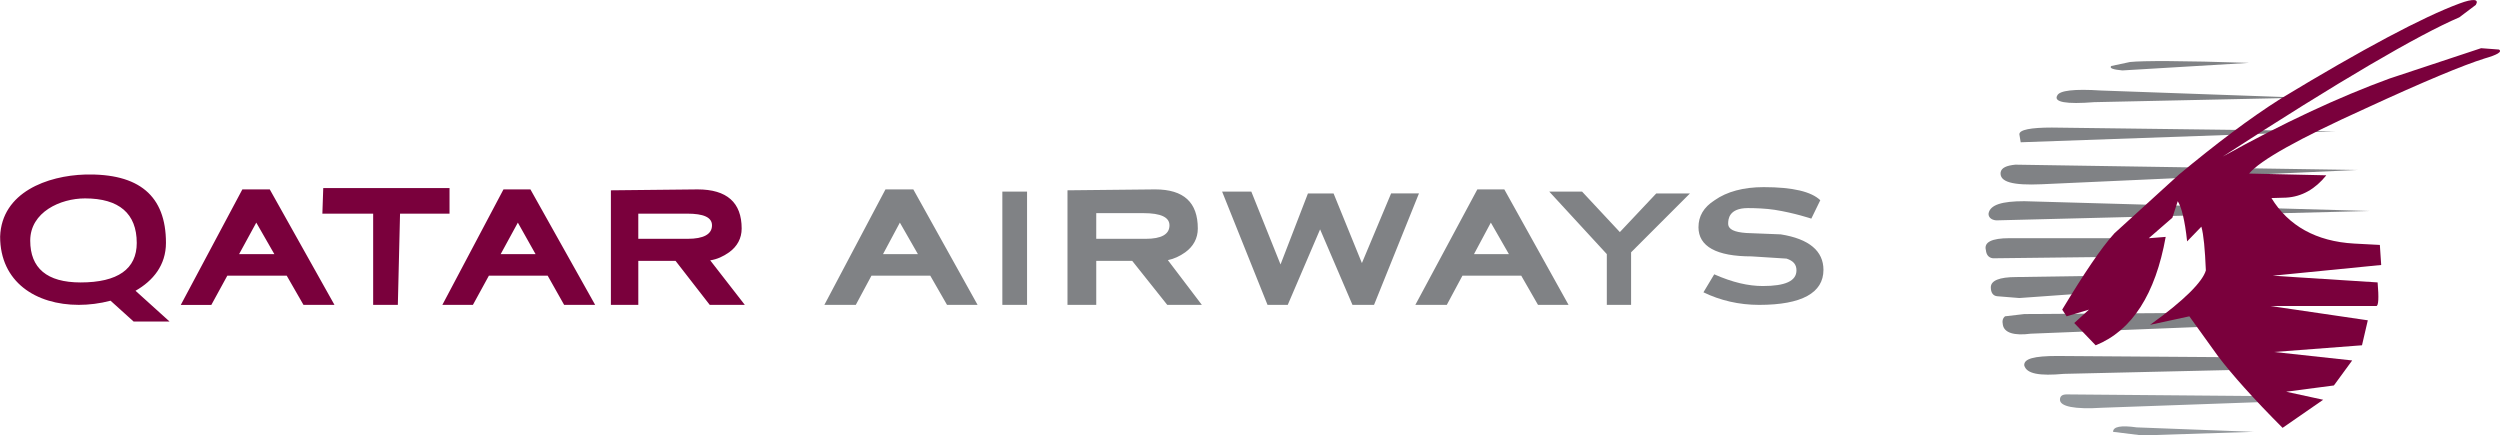 <?xml version="1.0" encoding="UTF-8" standalone="no"?>
<svg
   xmlns:dc="http://purl.org/dc/elements/1.1/"
   xmlns:cc="http://creativecommons.org/ns#"
   xmlns:rdf="http://www.w3.org/1999/02/22-rdf-syntax-ns#"
   xmlns:svg="http://www.w3.org/2000/svg"
   xmlns="http://www.w3.org/2000/svg"
   width="260.197mm"
   height="45.315mm"
   viewBox="0 0 260.197 45.315"
   version="1.1"
   id="svg8">
  <defs
     id="defs2" />
  <g
     id="layer1"
     transform="translate(19.426,-98.691)">
    <g
       id="g1374"
       transform="matrix(1.369,0,0,1.369,17.635,51.453)">
      <path
         id="path1661"
         d="m 134.286,39.86 9.633,-0.575 c -5.088,-0.168 -8.106,-0.168 -9.055,-0.066 l -1.425,0.303 c -0.17,0.168 0.135,0.272 0.848,0.339"
         clip-rule="evenodd"
         clip-path="url(#SVGID_30_)"
         style="fill:#808285;fill-rule:evenodd;stroke-width:2.077" />
      <path
         id="path1663"
         d="m 132.149,42.272 15.84,-0.339 -15.331,-0.546 c -2.036,-0.133 -3.153,0 -3.324,0.376 -0.305,0.509 0.677,0.679 2.815,0.509"
         clip-rule="evenodd"
         clip-path="url(#SVGID_30_)"
         style="fill:#808285;fill-rule:evenodd;stroke-width:2.077" />
      <path
         id="path1665"
         d="m 126.552,45.322 23.913,-0.845 -21.538,-0.274 c -1.629,0 -2.476,0.17 -2.476,0.509 z"
         clip-rule="evenodd"
         clip-path="url(#SVGID_30_)"
         style="fill:#808285;fill-rule:evenodd;stroke-width:2.077" />
      <path
         id="path1667"
         d="m 128.148,48.513 24.015,-1.086 -26.015,-0.403 c -0.679,0.066 -1.053,0.237 -1.12,0.573 -0.104,0.744 0.916,1.016 3.12,0.916"
         clip-rule="evenodd"
         clip-path="url(#SVGID_30_)"
         style="fill:#808285;fill-rule:evenodd;stroke-width:2.077" />
      <path
         id="path1669"
         d="m 124.687,51.259 28.425,-0.713 -26.287,-0.744 c -1.697,0 -2.578,0.27 -2.713,0.914 -0.035,0.27 0.168,0.507 0.575,0.542"
         clip-rule="evenodd"
         clip-path="url(#SVGID_30_)"
         style="fill:#808285;fill-rule:evenodd;stroke-width:2.077" />
      <path
         id="path1671"
         d="m 124.45,54.142 8.989,-0.104 1.255,-1.425 h -8.989 c -1.357,0 -1.967,0.303 -1.797,0.916 0.033,0.341 0.204,0.578 0.542,0.613"
         clip-rule="evenodd"
         clip-path="url(#SVGID_30_)"
         style="fill:#808285;fill-rule:evenodd;stroke-width:2.077" />
      <path
         id="path1673"
         d="m 126.45,57.163 5.698,-0.407 0.746,-1.288 -6.679,0.1 c -1.29,0 -1.934,0.27 -1.934,0.779 0,0.407 0.17,0.646 0.476,0.679 z"
         clip-rule="evenodd"
         clip-path="url(#SVGID_30_)"
         style="fill:#808285;fill-rule:evenodd;stroke-width:2.077" />
      <path
         id="path1675"
         d="m 127.333,59.874 14.484,-0.578 -1.018,-1.014 -13.975,0.1 -1.458,0.17 c -0.17,0.133 -0.237,0.339 -0.17,0.646 0.102,0.607 0.848,0.845 2.138,0.675"
         clip-rule="evenodd"
         clip-path="url(#SVGID_30_)"
         style="fill:#808285;fill-rule:evenodd;stroke-width:2.077" />
      <path
         id="path1677"
         d="m 143.749,61.671 -14.415,-0.102 c -1.766,0 -2.545,0.206 -2.512,0.713 0.17,0.646 1.153,0.816 3.021,0.646 l 14.787,-0.339 z"
         clip-rule="evenodd"
         clip-path="url(#SVGID_30_)"
         style="fill:#808285;fill-rule:evenodd;stroke-width:2.077" />
      <path
         id="path1679"
         d="m 145.548,64.623 -15.501,-0.133 c -0.339,0 -0.509,0.133 -0.509,0.403 0,0.509 1.086,0.748 3.222,0.611 l 14.315,-0.509 z"
         clip-rule="evenodd"
         clip-path="url(#SVGID_30_)"
         style="fill:#93989c;fill-rule:evenodd;stroke-width:2.077" />
      <path
         id="path1681"
         d="m 135.78,67.608 8.48,-0.272 -8.887,-0.339 c -1.186,-0.168 -1.797,-0.064 -1.797,0.339 z"
         clip-rule="evenodd"
         clip-path="url(#SVGID_30_)"
         style="fill:#93989c;fill-rule:evenodd;stroke-width:2.077" />
      <path
         id="path1683"
         d="m 159.894,35.826 c -3.087,1.323 -9.091,4.813 -17.978,10.582 4.579,-2.543 8.785,-4.51 12.687,-5.935 l 6.953,-2.304 1.357,0.102 c 0.272,0.168 -0.135,0.407 -1.084,0.677 -1.629,0.509 -4.647,1.764 -9.057,3.8 -5.088,2.304 -8.004,3.935 -8.854,4.952 l 5.869,0.133 c -0.848,1.053 -1.865,1.629 -3.052,1.697 l -1.12,0.033 c 1.288,2.104 3.392,3.293 6.276,3.459 l 1.967,0.104 0.102,1.525 -8.243,0.816 7.971,0.509 c 0.102,1.184 0.069,1.795 -0.102,1.795 h -8.039 l 7.395,1.086 -0.442,1.899 -6.681,0.509 5.935,0.644 -1.39,1.901 -3.629,0.476 2.815,0.611 -3.087,2.136 c -2.204,-2.206 -3.866,-4.072 -4.917,-5.461 l -2.171,-3.018 -2.985,0.646 c 2.611,-1.865 4.001,-3.291 4.24,-4.138 -0.069,-1.629 -0.17,-2.713 -0.341,-3.324 l -1.084,1.12 c -0.17,-1.629 -0.44,-2.647 -0.713,-3.056 l -0.407,1.255 -1.797,1.56 1.288,-0.102 c -0.779,4.342 -2.545,7.123 -5.324,8.243 l -1.629,-1.695 1.12,-1.018 -1.697,0.509 -0.339,-0.509 c 1.662,-2.746 2.952,-4.68 3.968,-5.8 l 4.919,-4.477 c 2.782,-2.306 5.324,-4.24 7.734,-5.765 6.274,-3.8 10.819,-6.207 13.567,-7.225 1.084,-0.407 1.527,-0.341 1.255,0.102 z"
         clip-rule="evenodd"
         clip-path="url(#SVGID_30_)"
         style="fill:#7a003c;fill-rule:evenodd;stroke-width:2.077" />
    </g>
    <g
       id="g1378"
       transform="matrix(1.379,0,0,1.379,-79.238,13.338)">
      <path
         id="path1685"
         d="m 91.548,78.022 3.698,-0.002 c 1.222,0 1.865,0.272 1.865,0.883 0,0.677 -0.644,1.016 -1.832,1.016 h -3.731 z m -37.854,2.204 c 0,-2.206 -1.323,-3.357 -3.901,-3.357 -1.863,0 -4.138,1.032 -4.138,3.187 0,2.071 1.255,3.156 3.8,3.156 2.815,0 4.24,-1.018 4.24,-2.985 m 26.576,2.476 h 4.439 l 1.242,2.204 h 2.341 l -4.886,-8.717 h -2.034 l -4.614,8.717 h 2.306 z m 3.523,-1.629 h -2.632 l 1.296,-2.377 z m 10.566,0.509 2.582,3.324 h 2.647 l -2.613,-3.363 c 0.526,-0.081 0.985,-0.295 1.425,-0.605 0.611,-0.44 0.949,-1.051 0.949,-1.797 0,-1.965 -1.118,-2.952 -3.324,-2.952 l -6.546,0.069 v 8.648 h 2.069 v -3.324 z M 71.537,78.022 v 6.884 h 1.863 l 0.166,-6.884 h 3.735 v -1.934 h -9.531 l -0.066,1.934 z m -11.008,4.68 h 4.485 l 1.265,2.204 h 2.339 L 63.734,76.19 h -2.069 l -4.647,8.717 h 2.306 z m 3.55,-1.629 h -2.659 l 1.296,-2.377 z m -10.478,2.767 2.57,2.323 h -2.713 l -1.741,-1.573 c -0.812,0.216 -1.645,0.314 -2.397,0.314 -3.239,0 -5.937,-1.724 -5.937,-5.154 0.12,-3.349 3.579,-4.597 6.411,-4.682 4.072,-0.102 6.105,1.598 6.105,5.156 0,1.687 -0.976,2.865 -2.298,3.617"
         clip-rule="evenodd"
         clip-path="url(#SVGID_30_)"
         style="fill:#7a003c;fill-rule:evenodd;stroke-width:2.077" />
      <path
         id="path1687"
         d="m 128.825,81.582 h -2.713 v 3.324 h -2.171 v -8.648 l 6.614,-0.069 c 2.171,0 3.222,0.985 3.222,2.954 0,0.744 -0.339,1.354 -0.949,1.795 -0.415,0.295 -0.848,0.496 -1.311,0.59 l 2.566,3.378 h -2.611 z m -2.713,-3.601 3.556,7.14e-4 c 1.323,0 1.971,0.31 1.971,0.92 0,0.679 -0.609,1.018 -1.797,1.018 h -3.731 z m 27.637,4.721 h 4.439 l 1.265,2.204 h 2.306 l -4.849,-8.717 h -2.036 l -4.68,8.717 h 2.374 z m 3.507,-1.629 h -2.634 l 1.271,-2.377 z m -48.11,1.629 h 4.439 l 1.265,2.204 h 2.306 l -4.851,-8.717 h -2.102 l -4.612,8.717 h 2.372 z m 3.505,-1.629 h -2.632 l 1.271,-2.377 z m 58.913,-2.034 c 0,1.458 1.357,2.206 4.003,2.206 l 2.647,0.168 c 0.509,0.17 0.746,0.442 0.746,0.883 0,0.814 -0.848,1.186 -2.545,1.186 -1.084,0 -2.273,-0.27 -3.662,-0.883 l -0.814,1.357 c 1.255,0.611 2.68,0.949 4.207,0.949 3.222,0 4.851,-0.914 4.851,-2.642 0,-1.427 -1.086,-2.341 -3.224,-2.68 l -2.611,-0.104 c -0.881,-0.066 -1.357,-0.264 -1.357,-0.708 0,-0.314 0.036,-1.168 1.487,-1.172 0.508,-0.001 1.381,0.029 2.029,0.132 1.481,0.234 2.76,0.664 2.76,0.664 l 0.677,-1.39 c -0.677,-0.646 -2.069,-0.987 -4.273,-0.987 -1.527,0 -2.782,0.341 -3.698,0.987 -0.848,0.54 -1.222,1.219 -1.222,2.034 m -0.644,-2.545 h -2.543 l -2.748,2.917 -2.85,-3.054 h -2.476 l 4.342,4.716 v 3.833 h 1.832 v -3.968 z m -26.898,0 h -1.934 l -2.069,5.36 -2.204,-5.497 h -2.204 l 3.426,8.546 h 1.527 l 2.441,-5.698 2.443,5.698 h 1.629 l 3.39,-8.411 h -2.102 l -2.204,5.258 z m -24.999,8.411 h 1.865 v -8.548 h -1.865 z"
         clip-rule="evenodd"
         clip-path="url(#SVGID_30_)"
         style="fill:#808285;fill-rule:evenodd;stroke-width:2.077" />
    </g>
  </g>
</svg>

